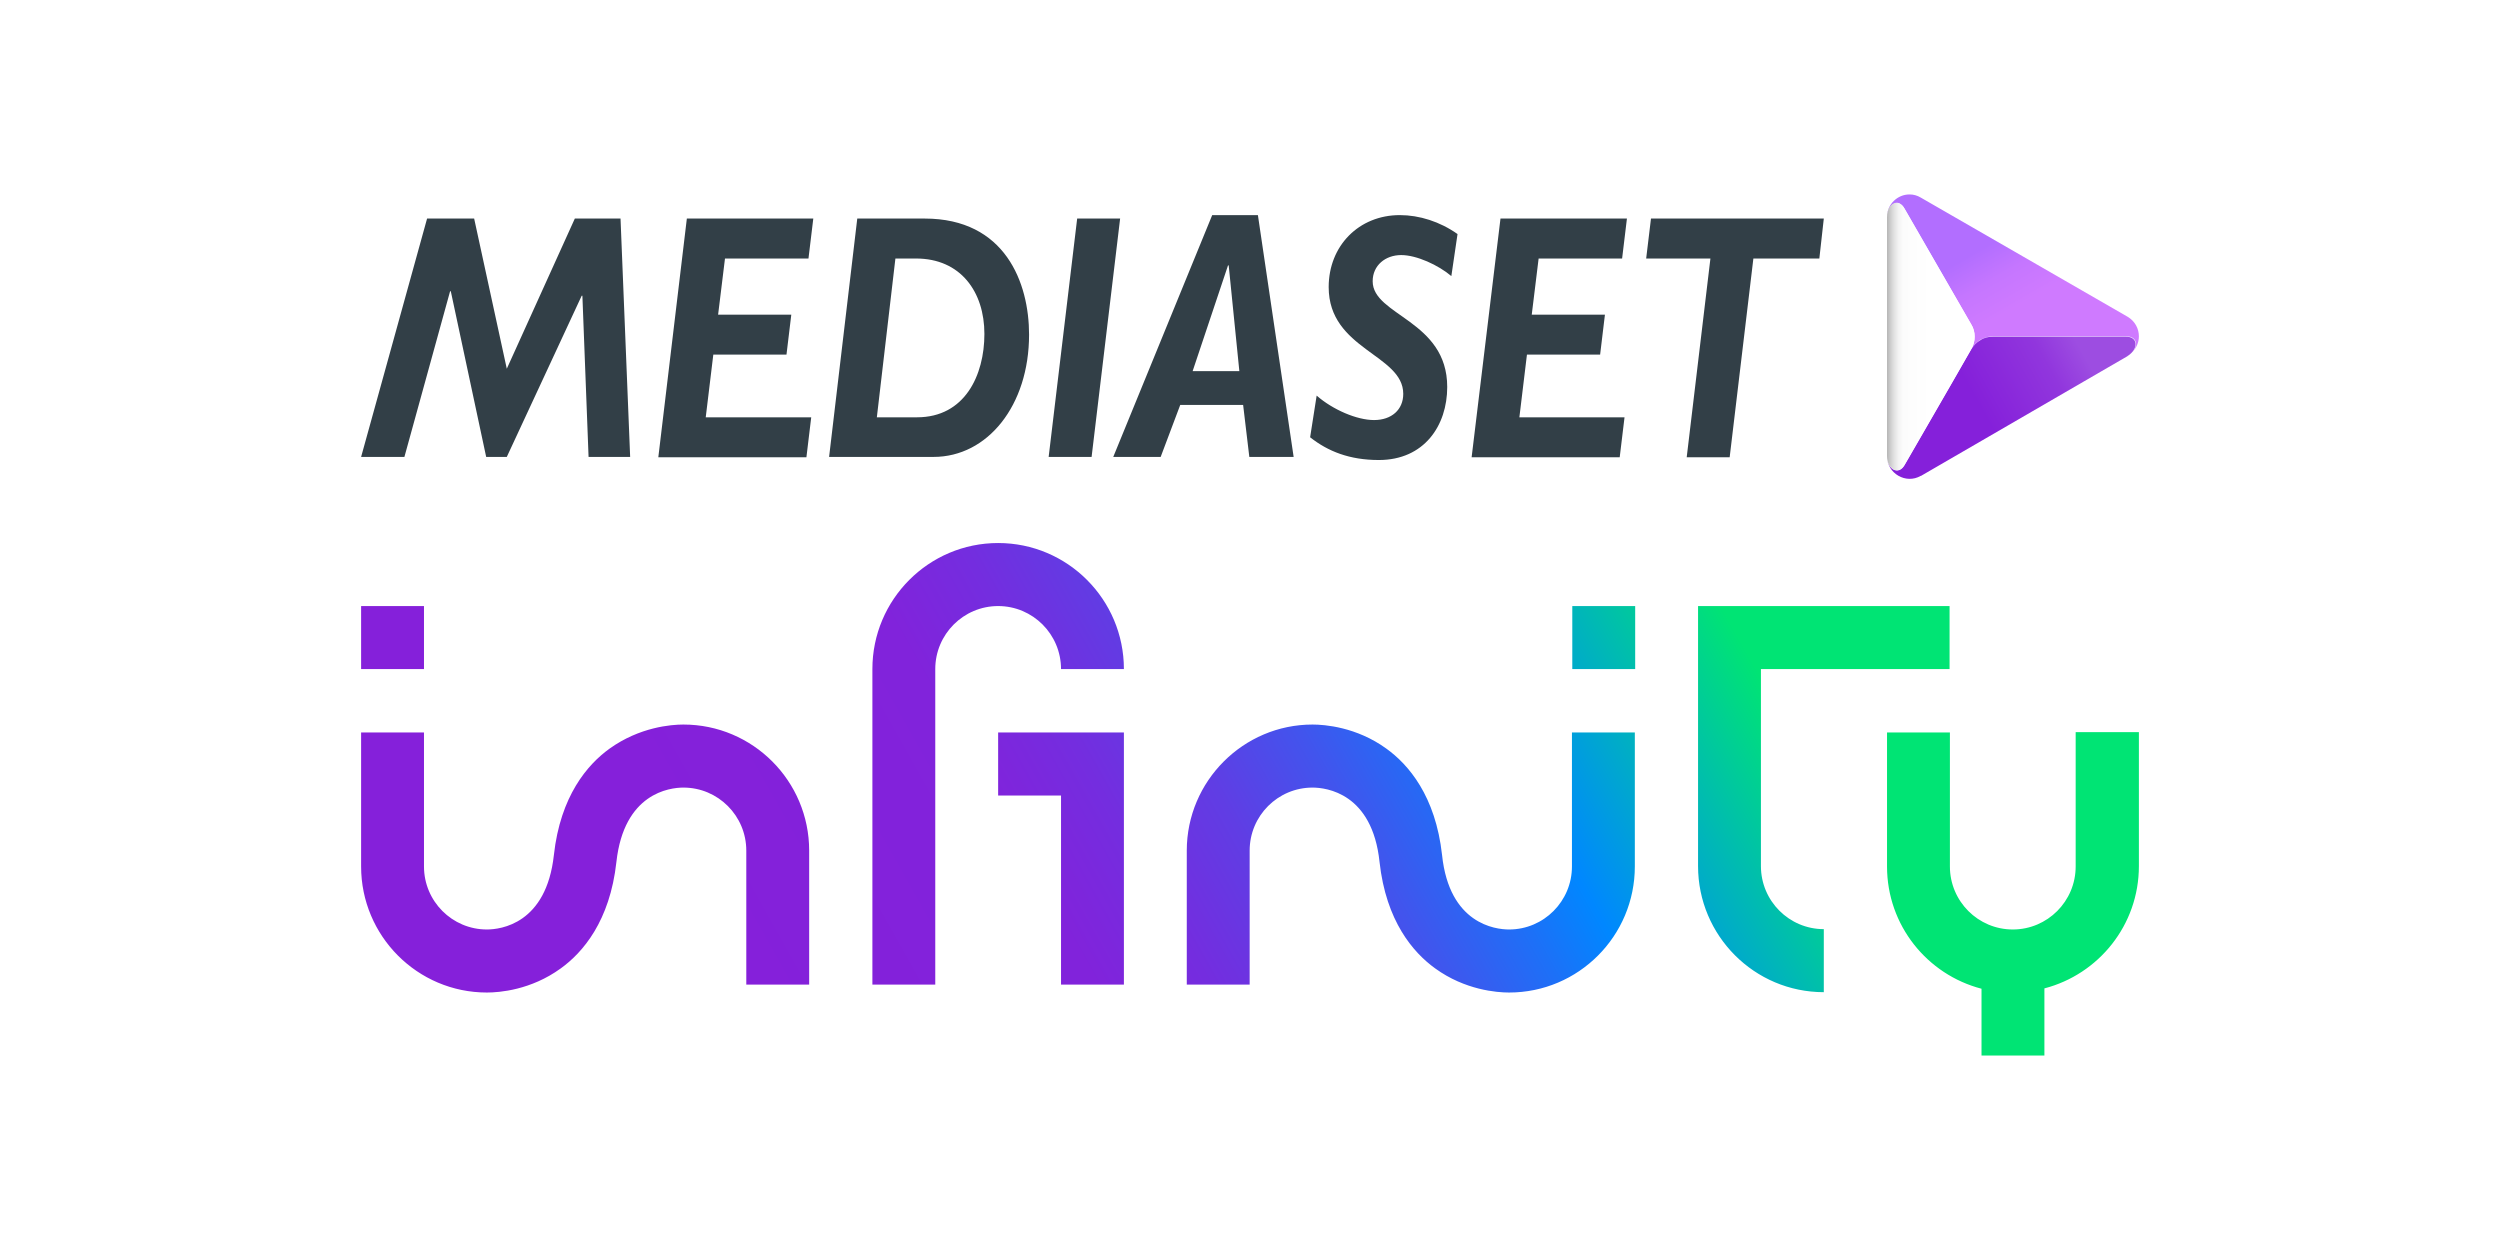 <svg xmlns="http://www.w3.org/2000/svg" xmlns:xlink="http://www.w3.org/1999/xlink" fill="none" version="1.1" width="180" height="90" viewBox="0 0 180 90"><defs><linearGradient x1="0.171" y1="0.578" x2="0.823" y2="0.472" id="master_svg0_5909_31537"><stop offset="0%" stop-color="#8520DA" stop-opacity="1"/><stop offset="29.25%" stop-color="#8123DB" stop-opacity="1"/><stop offset="38.85%" stop-color="#742DDF" stop-opacity="1"/><stop offset="48.61%" stop-color="#603DE4" stop-opacity="1"/><stop offset="58.49%" stop-color="#4254ED" stop-opacity="1"/><stop offset="68.35%" stop-color="#1D70F7" stop-opacity="1"/><stop offset="75%" stop-color="#0087FF" stop-opacity="1"/><stop offset="100%" stop-color="#00E474" stop-opacity="1"/></linearGradient><linearGradient x1="0.261" y1="0.44" x2="0.503" y2="0.708" id="master_svg1_5909_31525"><stop offset="0%" stop-color="#B26EFF" stop-opacity="1"/><stop offset="48.42%" stop-color="#C576FF" stop-opacity="1"/><stop offset="100%" stop-color="#CF7AFF" stop-opacity="1"/></linearGradient><linearGradient x1="0.365" y1="0.464" x2="0.844" y2="0.306" id="master_svg2_5909_31529"><stop offset="0%" stop-color="#8520DA" stop-opacity="1"/><stop offset="68.15%" stop-color="#9136DD" stop-opacity="1"/><stop offset="100%" stop-color="#9D4DE1" stop-opacity="1"/></linearGradient><linearGradient x1="-0.001" y1="0.501" x2="0.498" y2="0.501" id="master_svg3_5909_31521"><stop offset="0%" stop-color="#B3B3B3" stop-opacity="1"/><stop offset="6.7%" stop-color="#C9C9C9" stop-opacity="1"/><stop offset="15.96%" stop-color="#E1E1E1" stop-opacity="1"/><stop offset="25.81%" stop-color="#F2F2F2" stop-opacity="1"/><stop offset="36.59%" stop-color="#FCFCFC" stop-opacity="1"/><stop offset="100%" stop-color="#FFFFFF" stop-opacity="1"/></linearGradient></defs><g style="mix-blend-mode:passthrough"><g style="mix-blend-mode:passthrough"><rect x="0" y="0" width="180" height="90" rx="0" fill="#FFFFFF" fill-opacity="1"/></g><g><g><path d="M62.812,48.174L62.812,70.891L67.339,70.891L67.339,48.174C67.339,45.67,69.368,43.636,71.866,43.636C74.365,43.636,76.394,45.67,76.394,48.174L80.921,48.174C80.921,43.165,76.864,39.098,71.866,39.098C66.869,39.098,62.812,43.165,62.812,48.174ZM122.26,43.636L122.26,62.36C122.26,67.37,126.317,71.437,131.314,71.437L131.314,66.898C128.816,66.898,126.787,64.865,126.787,62.36L126.787,48.174L140.369,48.174L140.369,43.636L122.26,43.636ZM113.205,48.174L117.733,48.174L117.733,43.636L113.205,43.636L113.205,48.174ZM26,48.174L30.527,48.174L30.527,43.636L26,43.636L26,48.174ZM85.448,61.244L85.448,70.891L89.975,70.891L89.975,61.244C89.975,58.739,92.004,56.706,94.502,56.706C95.492,56.706,98.807,57.102,99.327,62.062C99.797,66.328,101.751,68.585,103.334,69.726C105.487,71.288,107.787,71.462,108.653,71.462C113.65,71.462,117.708,67.394,117.708,62.385L117.708,52.738L113.18,52.738L113.18,62.385C113.18,64.89,111.152,66.923,108.653,66.923C107.664,66.923,104.349,66.526,103.829,61.566C103.359,57.301,101.405,55.044,99.821,53.903C97.669,52.341,95.368,52.167,94.502,52.167C89.53,52.167,85.448,56.234,85.448,61.244ZM43.886,53.903C42.303,55.044,40.349,57.301,39.879,61.566C39.334,66.526,36.044,66.923,35.055,66.923C32.556,66.923,30.527,64.89,30.527,62.385L30.527,52.738L26,52.738L26,62.385C26,67.394,30.057,71.462,35.055,71.462C35.945,71.462,38.221,71.288,40.373,69.726C41.957,68.585,43.911,66.328,44.381,62.062C44.925,57.102,48.216,56.706,49.205,56.706C51.704,56.706,53.733,58.739,53.733,61.244L53.733,70.891L58.26,70.891L58.26,61.244C58.26,56.234,54.203,52.167,49.205,52.167C48.339,52.167,46.063,52.341,43.886,53.903ZM149.448,52.738L149.448,62.385C149.448,64.89,147.419,66.923,144.921,66.923C142.422,66.923,140.393,64.89,140.393,62.385L140.393,52.738L135.866,52.738L135.866,62.385C135.866,66.626,138.761,70.172,142.669,71.189L142.669,76L147.197,76L147.197,71.164C151.105,70.147,154,66.601,154,62.36L154,52.713L149.448,52.713L149.448,52.738ZM71.866,52.738L71.866,57.276L76.394,57.276L76.394,70.891L80.921,70.891L80.921,52.738L71.866,52.738Z" fill-rule="evenodd" fill="url(#master_svg0_5909_31537)" fill-opacity="1"/></g><g><path d="M130.993,18.613L126.243,18.613L124.536,32.922L121.443,32.922L123.15,18.613L118.524,18.613L118.871,15.736L131.314,15.736L130.993,18.613ZM116.792,18.613L110.781,18.613L110.286,22.655L115.555,22.655L115.209,25.532L109.94,25.532L109.395,30.046L116.966,30.046L116.619,32.922L105.957,32.922L108.035,15.736L117.139,15.736L116.792,18.613ZM104.497,19.878C103.557,19.084,101.998,18.365,100.885,18.365C99.747,18.365,98.832,19.109,98.832,20.25C98.832,22.73,104.2,23.052,104.2,27.863C104.2,30.641,102.543,33.121,99.277,33.121C97.174,33.121,95.616,32.501,94.329,31.484L94.799,28.483C95.962,29.5,97.694,30.244,98.931,30.244C100.192,30.244,101.034,29.5,101.034,28.359C101.034,25.507,95.665,25.185,95.665,20.671C95.665,17.695,97.842,15.488,100.786,15.488C102.196,15.488,103.681,15.959,104.942,16.852L104.497,19.878ZM85.869,26.722L89.233,26.722L88.466,19.109L88.417,19.109L85.869,26.722ZM93.142,32.898L89.951,32.898L89.505,29.153L84.978,29.153L83.568,32.898L80.154,32.898L87.279,15.488L90.569,15.488L93.142,32.898ZM78.595,32.898L75.503,32.898L77.556,15.736L80.649,15.736L78.595,32.898ZM63.133,30.046L66.028,30.046C69.466,30.046,70.877,27.02,70.877,24.044C70.877,21.018,69.17,18.613,65.954,18.613L64.469,18.613L63.133,30.046ZM66.572,15.736C72.386,15.736,74.093,20.374,74.093,24.094C74.093,29.202,71.099,32.898,67.215,32.898L59.695,32.898L61.723,15.736L66.572,15.736ZM58.21,18.613L52.199,18.613L51.704,22.655L56.973,22.655L56.627,25.532L51.358,25.532L50.813,30.046L58.408,30.046L58.062,32.922L47.399,32.922L49.453,15.736L58.557,15.736L58.21,18.613ZM45.371,32.898L42.377,32.898L41.932,21.291L41.883,21.291L36.489,32.898L35.005,32.898L32.457,20.969L32.407,20.969L29.117,32.898L26,32.898L30.75,15.736L34.139,15.736L36.489,26.549L41.388,15.736L44.678,15.736L45.371,32.898Z" fill-rule="evenodd" fill="#323F47" fill-opacity="1"/></g><g><g><path d="M137.474,14C136.633,14,135.866,14.694,135.866,15.637L135.866,15.662C135.866,14.694,136.683,14.248,137.128,15.017L141.927,23.35C142.1,23.622,142.175,23.945,142.175,24.242C142.175,24.565,142.1,24.862,141.927,25.135C142.1,24.862,142.323,24.639,142.595,24.466C142.867,24.317,143.164,24.218,143.486,24.218L153.109,24.218C153.951,24.218,154,25.061,153.283,25.557C153.753,25.234,154,24.714,154,24.218C154,23.672,153.728,23.126,153.184,22.804L138.291,14.223C138.043,14.074,137.771,14,137.499,14L137.474,14Z" fill-rule="evenodd" fill="url(#master_svg1_5909_31525)" fill-opacity="1"/></g><g><path d="M143.486,24.242C143.164,24.242,142.843,24.317,142.595,24.49C142.323,24.639,142.1,24.862,141.927,25.16L140.591,27.491L137.128,33.493C136.683,34.262,135.866,33.79,135.866,32.848C135.866,34.088,137.227,34.882,138.291,34.262L138.315,34.262L153.159,25.656Q153.184,25.656,153.184,25.631Q153.208,25.631,153.208,25.606Q153.208,25.606,153.233,25.606L153.258,25.582C153.975,25.086,153.926,24.242,153.085,24.242L143.486,24.242Z" fill-rule="evenodd" fill="url(#master_svg2_5909_31529)" fill-opacity="1"/></g><g><path d="M135.866,15.637L135.866,32.823C135.866,33.79,136.683,34.237,137.128,33.468L140.591,27.466L141.927,25.135C142.1,24.862,142.175,24.54,142.175,24.242C142.175,23.92,142.1,23.622,141.927,23.35L137.103,14.992C136.955,14.719,136.757,14.595,136.559,14.595C136.188,14.595,135.866,15.017,135.866,15.637Z" fill-rule="evenodd" fill="url(#master_svg3_5909_31521)" fill-opacity="1"/></g></g></g></g></svg>
